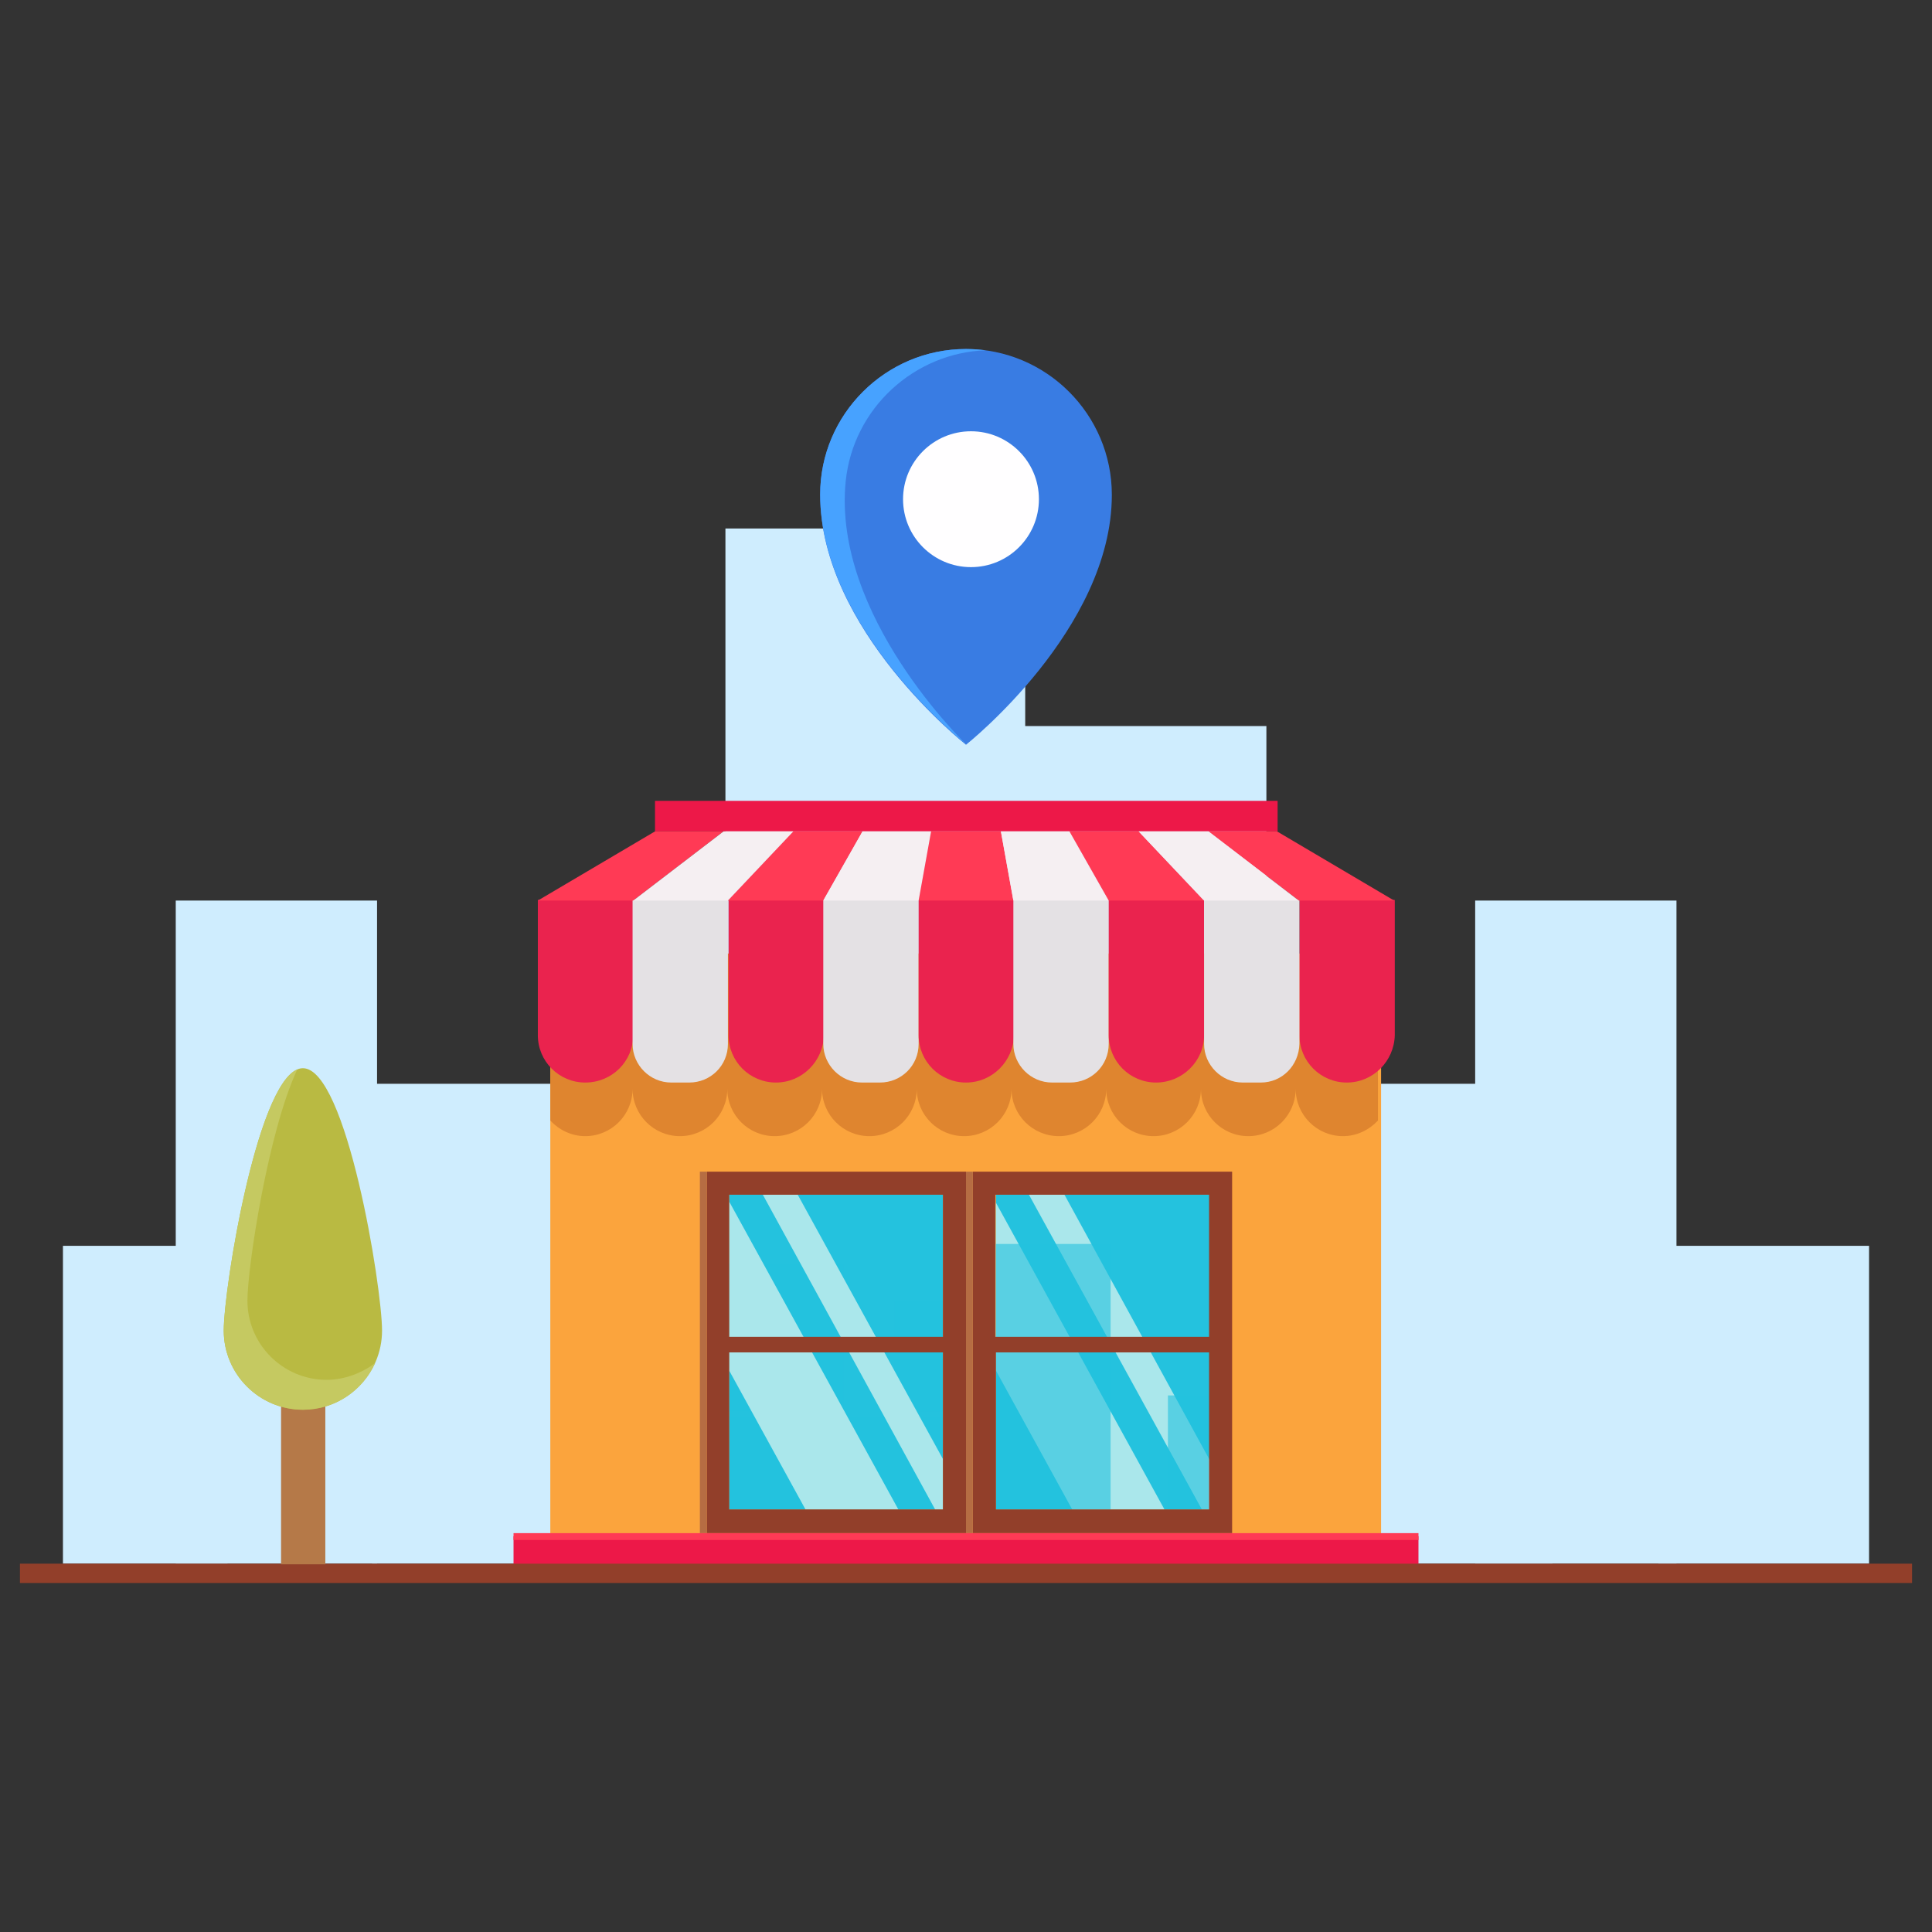 <?xml version="1.0" encoding="utf-8"?>
<!-- Generator: Adobe Illustrator 23.0.1, SVG Export Plug-In . SVG Version: 6.00 Build 0)  -->
<svg version="1.1" id="Layer_1" xmlns="http://www.w3.org/2000/svg" xmlns:xlink="http://www.w3.org/1999/xlink" x="0px" y="0px"
	 viewBox="0 0 310 310" style="enable-background:new 0 0 310 310;" xml:space="preserve">
<rect x="0" y="0" width="310" height="310" fill="#333333" stroke="none"/>
<style type="text/css">
	.st0{fill:#CFEDFE;}
	.st1{fill:#FBA43D;}
	.st2{fill:#24C2DE;}
	.st3{opacity:0.8;clip-path:url(#SVGID_4_);fill:#CCF0EF;enable-background:new    ;}
	.st4{opacity:0.8;clip-path:url(#SVGID_6_);fill:#CCF0EF;enable-background:new    ;}
	.st5{opacity:0.6;clip-path:url(#SVGID_8_);fill:#24C2DE;enable-background:new    ;}
	.st6{opacity:0.6;clip-path:url(#SVGID_10_);fill:#24C2DE;enable-background:new    ;}
	.st7{fill:#923F2A;}
	.st8{fill:#B66D43;}
	.st9{opacity:0.6;clip-path:url(#SVGID_12_);fill:#24C2DE;enable-background:new    ;}
	.st10{opacity:0.6;clip-path:url(#SVGID_14_);fill:#24C2DE;enable-background:new    ;}
	.st11{opacity:0.6;clip-path:url(#SVGID_16_);fill:#24C2DE;enable-background:new    ;}
	.st12{opacity:0.6;clip-path:url(#SVGID_18_);fill:#24C2DE;enable-background:new    ;}
	.st13{opacity:0.6;clip-path:url(#SVGID_20_);fill:#24C2DE;enable-background:new    ;}
	.st14{opacity:0.8;clip-path:url(#SVGID_22_);fill:#CCF0EF;enable-background:new    ;}
	.st15{opacity:0.8;clip-path:url(#SVGID_24_);fill:#CCF0EF;enable-background:new    ;}
	.st16{fill:#DF852F;}
	.st17{fill:#EA234E;}
	.st18{fill:#E4E1E4;}
	.st19{fill:#ED1848;}
	.st20{fill:#FF3A55;}
	.st21{fill:#F5EFF2;}
	.st22{fill:#397CE3;}
	.st23{fill:#47A2FF;}
	.st24{fill:#FFFEFF;}
	.st25{fill:#B57948;}
	.st26{fill:#B9BA42;}
	.st27{fill:#C5C961;}
</style>
<g>
	<g>
		<rect x="116.4" y="84.8" class="st0" width="48.1" height="166.1"/>
		<rect x="59.7" y="173.9" class="st0" width="58.3" height="77"/>
		<rect x="198.1" y="173.9" class="st0" width="51" height="77"/>
		<rect x="152.2" y="116.5" class="st0" width="51" height="134.3"/>
		<rect x="10.1" y="199.9" class="st0" width="26.4" height="51"/>
		<rect x="266.1" y="199.9" class="st0" width="33.8" height="51"/>
		<rect x="28.2" y="144.5" class="st0" width="32.3" height="106.4"/>
		<rect x="236.7" y="144.5" class="st0" width="32.3" height="106.4"/>
	</g>
	<g>
		<rect x="88.3" y="159.1" class="st1" width="133.3" height="91.8"/>
		<g>
			<g>
				<g>
					<g>
						<g>
							<rect id="SVGID_1_" x="159.8" y="191.7" class="st2" width="34.3" height="50.5"/>
						</g>
						<g>
							<defs>
								<rect id="SVGID_2_" x="159.8" y="191.7" width="34.3" height="50.5"/>
							</defs>
							<clipPath id="SVGID_4_">
								<use xlink:href="#SVGID_2_"  style="overflow:visible;"/>
							</clipPath>
							<polygon class="st3" points="172.1,242.3 186.9,242.3 159.1,191.7 144.3,191.7 							"/>
						</g>
						<g>
							<defs>
								<rect id="SVGID_5_" x="159.8" y="191.7" width="34.3" height="50.5"/>
							</defs>
							<clipPath id="SVGID_6_">
								<use xlink:href="#SVGID_5_"  style="overflow:visible;"/>
							</clipPath>
							<polygon class="st4" points="192.9,242.3 198.5,242.3 170.8,191.7 165.1,191.7 							"/>
						</g>
						<g>
							<defs>
								<rect id="SVGID_7_" x="159.8" y="191.7" width="34.3" height="50.5"/>
							</defs>
							<clipPath id="SVGID_8_">
								<use xlink:href="#SVGID_7_"  style="overflow:visible;"/>
							</clipPath>
							<rect x="159.8" y="199.6" class="st5" width="18.4" height="42.7"/>
						</g>
						<g>
							<defs>
								<rect id="SVGID_9_" x="159.8" y="191.7" width="34.3" height="50.5"/>
							</defs>
							<clipPath id="SVGID_10_">
								<use xlink:href="#SVGID_9_"  style="overflow:visible;"/>
							</clipPath>
							<rect x="187.4" y="223.9" class="st6" width="6.6" height="18.4"/>
						</g>
					</g>
					<path class="st7" d="M156.1,188v58h41.6v-58L156.1,188L156.1,188z M159.8,242.3V217H194v-2.5h-34.3v-22.8H194v50.5H159.8z"/>
				</g>
				<rect x="155" y="188" class="st8" width="1.1" height="58"/>
			</g>
			<g>
				<g>
					<g>
						<g>
							<rect id="SVGID_3_" x="117" y="191.7" class="st2" width="34.3" height="50.5"/>
						</g>
						<g>
							<defs>
								<rect id="SVGID_11_" x="117" y="191.7" width="34.3" height="50.5"/>
							</defs>
							<clipPath id="SVGID_12_">
								<use xlink:href="#SVGID_11_"  style="overflow:visible;"/>
							</clipPath>
							<rect x="117" y="227.3" class="st9" width="34.3" height="14.9"/>
						</g>
						<g>
							<defs>
								<rect id="SVGID_13_" x="117" y="191.7" width="34.3" height="50.5"/>
							</defs>
							<clipPath id="SVGID_14_">
								<use xlink:href="#SVGID_13_"  style="overflow:visible;"/>
							</clipPath>
							<rect x="117" y="215" class="st10" width="18.4" height="11.5"/>
						</g>
						<g>
							<defs>
								<rect id="SVGID_15_" x="117" y="191.7" width="34.3" height="50.5"/>
							</defs>
							<clipPath id="SVGID_16_">
								<use xlink:href="#SVGID_15_"  style="overflow:visible;"/>
							</clipPath>
							<rect x="117" y="202.7" class="st11" width="18.4" height="11.5"/>
						</g>
						<g>
							<defs>
								<rect id="SVGID_17_" x="117" y="191.7" width="34.3" height="50.5"/>
							</defs>
							<clipPath id="SVGID_18_">
								<use xlink:href="#SVGID_17_"  style="overflow:visible;"/>
							</clipPath>
							<rect x="143.5" y="218" class="st12" width="7.7" height="8.5"/>
						</g>
						<g>
							<defs>
								<rect id="SVGID_19_" x="117" y="191.7" width="34.3" height="50.5"/>
							</defs>
							<clipPath id="SVGID_20_">
								<use xlink:href="#SVGID_19_"  style="overflow:visible;"/>
							</clipPath>
							<rect x="143.5" y="208.7" class="st13" width="7.7" height="8.5"/>
						</g>
						<g>
							<defs>
								<rect id="SVGID_21_" x="117" y="191.7" width="34.3" height="50.5"/>
							</defs>
							<clipPath id="SVGID_22_">
								<use xlink:href="#SVGID_21_"  style="overflow:visible;"/>
							</clipPath>
							<polygon class="st14" points="129.3,242.3 144.2,242.3 116.4,191.7 101.5,191.7 							"/>
						</g>
						<g>
							<defs>
								<rect id="SVGID_23_" x="117" y="191.7" width="34.3" height="50.5"/>
							</defs>
							<clipPath id="SVGID_24_">
								<use xlink:href="#SVGID_23_"  style="overflow:visible;"/>
							</clipPath>
							<polygon class="st15" points="150.1,242.3 155.8,242.3 128,191.7 122.4,191.7 							"/>
						</g>
					</g>
					<path class="st7" d="M113.4,188v58H155v-58L113.4,188L113.4,188z M117,242.3V217h34.3v-2.5H117v-22.8h34.3v50.5H117z"/>
				</g>
				<rect x="112.3" y="188" class="st8" width="1.1" height="58"/>
			</g>
		</g>
		<path class="st16" d="M221.7,153H88.3v26.8c1.4,1.5,3.4,2.5,5.6,2.5c4.2,0,7.6-3.4,7.6-7.6c0,4.2,3.4,7.6,7.6,7.6s7.6-3.4,7.6-7.6
			c0,4.2,3.4,7.6,7.6,7.6l0,0c4.2,0,7.6-3.4,7.6-7.6c0,4.2,3.4,7.6,7.6,7.6s7.6-3.4,7.6-7.6c0,4.2,3.4,7.6,7.6,7.6l0,0
			c4.2,0,7.6-3.4,7.6-7.6c0,4.2,3.4,7.6,7.6,7.6s7.6-3.4,7.6-7.6c0,4.2,3.4,7.6,7.6,7.6l0,0c4.2,0,7.6-3.4,7.6-7.6
			c0,4.2,3.4,7.6,7.6,7.6s7.6-3.4,7.6-7.6c0,4.2,3.4,7.6,7.6,7.6l0,0c2.2,0,4.2-1,5.6-2.5V153H221.7z"/>
		<g>
			<path class="st17" d="M93.9,173.7L93.9,173.7c-4.2,0-7.6-3.4-7.6-7.6v-21.7h15.3v21.7C101.6,170.3,98.2,173.7,93.9,173.7z"/>
			<path class="st18" d="M110.6,173.7h-2.9c-3.4,0-6.2-2.8-6.2-6.2v-23.1h15.3v23.1C116.8,171,114,173.7,110.6,173.7z"/>
			<path class="st17" d="M216.1,173.7L216.1,173.7c-4.2,0-7.6-3.4-7.6-7.6v-21.7h15.3v21.7C223.7,170.3,220.3,173.7,216.1,173.7z"/>
			<path class="st17" d="M124.5,173.7L124.5,173.7c-4.2,0-7.6-3.4-7.6-7.6v-21.7h15.3v21.7C132.1,170.3,128.7,173.7,124.5,173.7z"/>
			<path class="st18" d="M141.2,173.7h-2.9c-3.4,0-6.2-2.8-6.2-6.2v-23.1h15.3v23.1C147.4,171,144.6,173.7,141.2,173.7z"/>
			<path class="st17" d="M155,173.7L155,173.7c-4.2,0-7.6-3.4-7.6-7.6v-21.7h15.3v21.7C162.6,170.3,159.2,173.7,155,173.7z"/>
			<path class="st18" d="M171.7,173.7h-2.9c-3.4,0-6.2-2.8-6.2-6.2v-23.1h15.3v23.1C177.9,171,175.1,173.7,171.7,173.7z"/>
			<path class="st17" d="M185.5,173.7L185.5,173.7c-4.2,0-7.6-3.4-7.6-7.6v-21.7h15.3v21.7C193.2,170.3,189.7,173.7,185.5,173.7z"/>
			<path class="st18" d="M202.3,173.7h-2.9c-3.4,0-6.2-2.8-6.2-6.2v-23.1h15.3v23.1C208.4,171,205.7,173.7,202.3,173.7z"/>
		</g>
		<rect x="82.4" y="246.5" class="st19" width="145.2" height="4.5"/>
		<rect x="82.4" y="246" class="st20" width="145.2" height="1.1"/>
		<rect x="105.1" y="128.5" class="st19" width="99.9" height="4.9"/>
		<g>
			<polygon class="st20" points="116.1,133.4 105.1,133.4 86.3,144.5 101.6,144.5 			"/>
			<polygon class="st21" points="127.3,133.4 116.1,133.4 101.6,144.5 116.8,144.5 			"/>
			<polygon class="st20" points="138.4,133.4 127.3,133.4 116.8,144.5 132.1,144.5 			"/>
			<polygon class="st20" points="204.9,133.4 193.9,133.4 208.4,144.5 223.7,144.5 			"/>
			<polygon class="st21" points="149.4,133.4 138.4,133.4 132.1,144.5 147.4,144.5 			"/>
			<polygon class="st20" points="160.6,133.4 149.4,133.4 147.4,144.5 162.6,144.5 			"/>
			<polygon class="st21" points="171.6,133.4 160.6,133.4 162.6,144.5 177.9,144.5 			"/>
			<polygon class="st20" points="182.7,133.4 171.6,133.4 177.9,144.5 193.2,144.5 			"/>
			<polygon class="st21" points="193.9,133.4 182.7,133.4 193.2,144.5 208.4,144.5 			"/>
		</g>
	</g>
	<g>
		<path class="st22" d="M155,56c12.9,0,23.4,10.5,23.4,23.4c0,21.6-23.4,40.1-23.4,40.1s-23.4-18.4-23.4-40.1
			C131.6,66.5,142.1,56,155,56z"/>
		<path class="st23" d="M155,56c1.1,0,2.2,0.1,3.2,0.2c-11.5,0.4-21.3,9.3-22.5,21c-2.2,21.6,19.3,42.2,19.3,42.2
			s-23.4-18.4-23.4-40.1C131.6,66.5,142.1,56,155,56z"/>
		<circle class="st24" cx="155.8" cy="80.1" r="10.9"/>
	</g>
	<rect x="3.2" y="250.9" class="st7" width="303.6" height="3.1"/>
	<rect x="45.1" y="220" class="st25" width="7.1" height="31"/>
	<g>
		<path class="st26" d="M61.3,213.5c0,7-5.7,12.7-12.7,12.7s-12.7-5.7-12.7-12.7s5.7-42.1,12.7-42.1
			C55.6,171.4,61.3,206.5,61.3,213.5z"/>
		<path class="st27" d="M52.4,221.4c-7,0-12.7-5.7-12.7-12.7c0-5.3,3.3-27.1,8-37.1c-6.6,2.8-11.8,35.2-11.8,41.9
			c0,7,5.7,12.7,12.7,12.7c5.2,0,9.6-3.1,11.6-7.5C58.1,220.3,55.3,221.4,52.4,221.4z"/>
	</g>
</g>
</svg>
